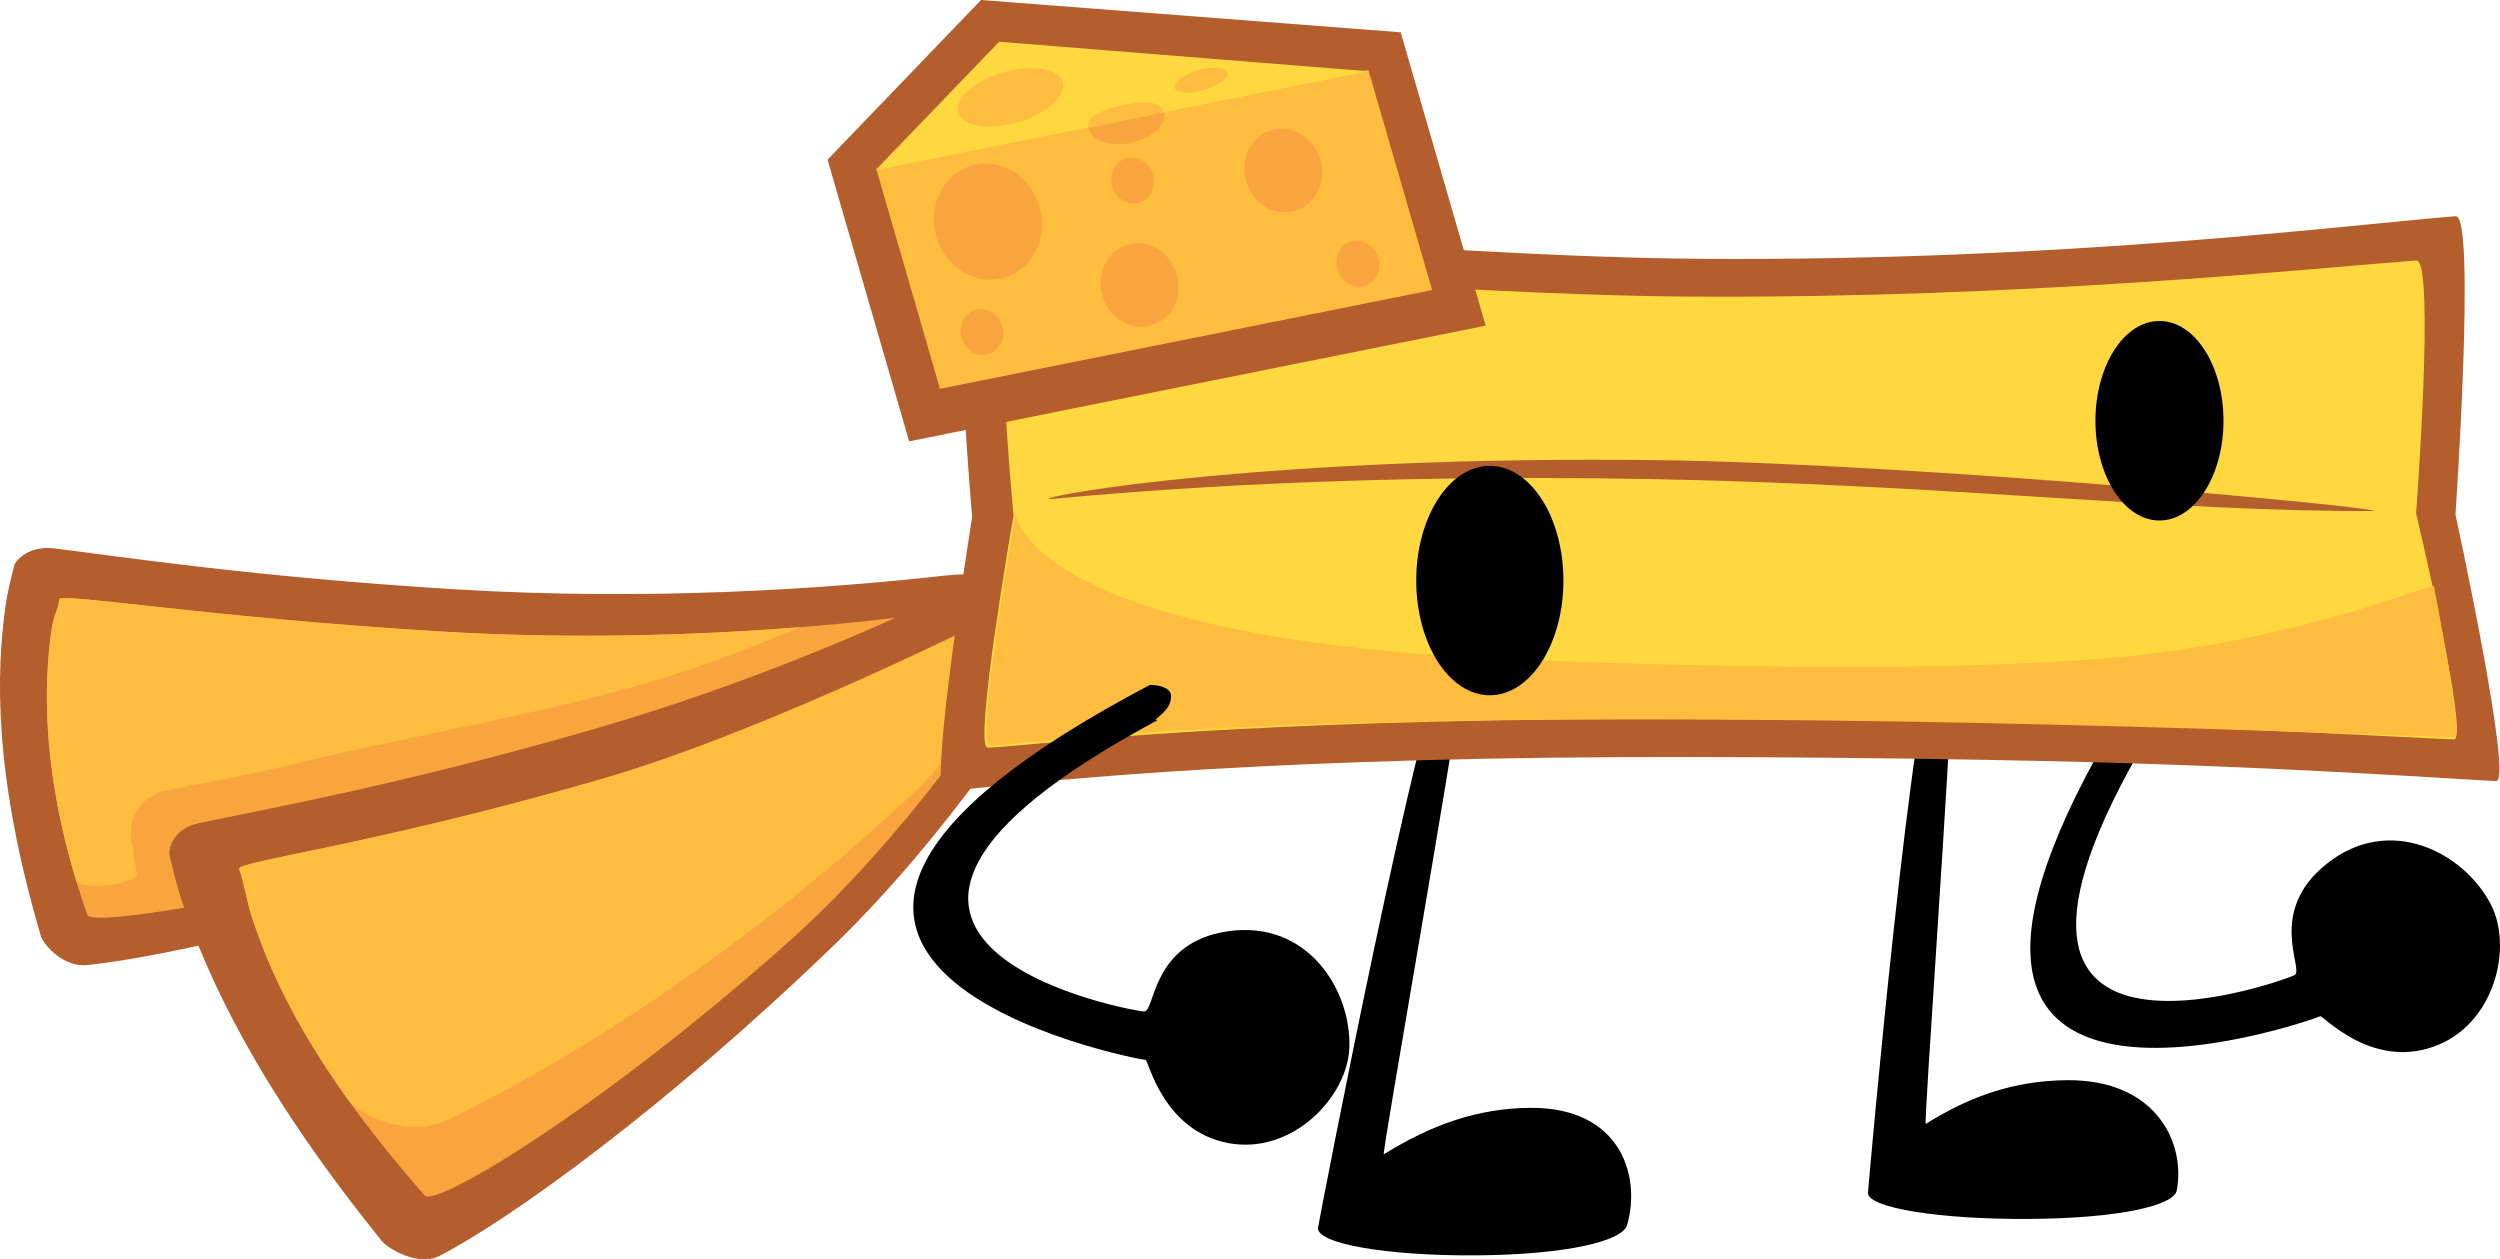 <svg version="1.1" xmlns="http://www.w3.org/2000/svg" xmlns:xlink="http://www.w3.org/1999/xlink" width="145.806" height="73.448" viewBox="0,0,145.806,73.448"><g transform="translate(-166.52,-148.606)"><g data-paper-data="{&quot;isPaintingLayer&quot;:true}" fill-rule="nonzero" stroke-linejoin="miter" stroke-miterlimit="10" stroke-dasharray="" stroke-dashoffset="0" style="mix-blend-mode: normal"><g stroke="none" stroke-width="0" stroke-linecap="round"><path d="M223.493,185.494c-5.564,3.605 -14.278,8.591 -22.876,11.668c-13.25,4.741 -24.457,7.271 -29.033,7.731c-1.357,0.136 -2.53,-1.185 -2.68,-1.695c-2.801,-9.506 -2.588,-15.446 -2.065,-19.226c0.126,-0.91 0.339,-1.674 0.496,-2.343c0.094,-0.398 0.929,-1.211 2.332,-1.041c3.599,0.437 11.651,1.68 23.513,2.394c11.025,0.664 21.277,-0 28.464,-0.808c3.298,-0.371 5.883,0.707 1.849,3.321z" fill="#b45d2d"/><path d="M222.113,184.18c1.036,-0.161 -11.53,8.1 -23.831,12.049c-14.25,4.575 -26.405,6.485 -26.667,5.739c-2.788,-7.929 -2.53,-13.601 -2.089,-16.621c0.161,-1.101 0.392,-1.088 0.443,-1.784c0.03,-0.417 8.368,1.021 22.072,1.863c13.37,0.821 25.362,-0.513 30.073,-1.246z" fill="#f9a53e"/><path d="M174.137,197.189c0,0.291 0.05,0.571 0.142,0.831c0,0.26 0.079,0.808 0.225,1.508c0.142,0.681 -3.357,1.058 -3.557,0.394c-2.072,-6.864 -1.822,-11.822 -1.421,-14.576c0.161,-1.101 0.392,-1.088 0.443,-1.784c0.03,-0.417 8.368,1.021 22.072,1.863c7.954,0.488 15.42,0.214 21.156,-0.242c-2.769,1.144 -5.55,2.254 -8.342,3.076c-7.362,2.168 -14.837,3.318 -22.253,5.155c-1.917,0.475 -6.567,1.255 -6.936,1.47c-0.897,0.379 -1.527,1.268 -1.527,2.304z" fill="#ffbd40"/></g><g stroke="none" stroke-width="0" stroke-linecap="round"><g data-paper-data="{&quot;index&quot;:null}"><path d="M230.527,183.462c-3.345,5.741 -8.917,14.031 -15.346,20.246c-9.909,9.579 -19.037,16.103 -23.055,18.156c-1.192,0.609 -2.948,-0.398 -3.346,-0.89c-7.406,-9.169 -10.211,-15.568 -11.637,-19.774c-0.343,-1.013 -0.532,-1.899 -0.724,-2.666c-0.114,-0.456 0.251,-1.608 1.639,-1.906c3.563,-0.765 11.669,-2.192 23.046,-5.485c10.574,-3.06 19.76,-7.271 26.026,-10.587c2.876,-1.522 5.821,-1.257 3.396,2.906z" fill="#b45d2d"/><path d="M228.581,182.533c0.88,-0.526 -6.613,12.568 -16.041,20.978c-10.921,9.743 -20.623,15.529 -21.244,14.824c-6.597,-7.493 -8.911,-12.7 -10.029,-16.068c-0.407,-1.228 -0.499,-2.216 -0.804,-2.975c-0.182,-0.454 7.667,-1.369 20.819,-5.156c12.832,-3.694 23.294,-9.213 27.299,-11.604z" fill="#f9a53e"/></g><path d="M181.267,202.268c-0.407,-1.228 -0.499,-2.216 -0.804,-2.975c-0.182,-0.454 7.667,-1.369 20.819,-5.156c10.25,-2.951 23.719,-9.869 23.658,-9.781c-0.029,0.042 -0.08,5.772 -5.094,10.451c-11.46,10.694 -21.893,16.533 -27.205,19.109c-2.288,1.11 -5.176,-0.271 -5.814,-1.161c-3.291,-4.592 -4.744,-8.03 -5.56,-10.488z" fill="#ffbd40"/></g><path d="M301.837,207.877c-0.31,0.183 -29.208,10.346 -10.744,-19.053c-0.016,-0.001 1.003,-0.587 1.365,-0.098c0.558,0.838 -0.34,1.888 0.047,1.663c-14.566,23.572 7.999,15.142 7.857,15.073c0.532,-0.343 -1.652,-3.678 1.85,-6.471c3.682,-2.937 7.977,-0.667 9.557,2.315c1.347,2.543 0.248,7.086 -3.321,8.347c-3.677,1.298 -6.463,-1.863 -6.611,-1.776z" data-paper-data="{&quot;index&quot;:null}" fill="#000000" stroke="none" stroke-width="0" stroke-linecap="butt"/><path d="M243.391,220.202c0.048,-0.36 6.098,-31.759 7.759,-33.874c0.017,-0.022 1.026,-0.67 0.863,0.506c-0.93,6.709 -4.929,29.183 -4.786,29.094c2.798,-1.739 5.493,-2.686 8.54,-2.71c5.248,-0.042 6.484,3.942 5.648,6.84c-0.267,0.926 -3.499,1.721 -8.747,1.763c-5.248,0.042 -9.402,-0.683 -9.278,-1.619z" fill="#000000" stroke="none" stroke-width="0" stroke-linecap="butt"/><path d="M275.466,218.175c0.008,-0.339 2.63,-29.87 4.06,-31.859c0.015,-0.021 0.953,-0.63 0.918,0.476c-0.197,6.31 -1.742,27.447 -1.609,27.363c2.608,-1.636 5.2,-2.526 8.244,-2.549c5.244,-0.04 6.915,3.707 6.395,6.433c-0.166,0.871 -3.311,1.619 -8.554,1.658c-5.244,0.04 -9.477,-0.642 -9.455,-1.522z" fill="#000000" stroke="none" stroke-width="0" stroke-linecap="butt"/><g stroke="none" stroke-width="0"><path d="M265.735,163.701c21.09,0.141 37.114,-1.919 44.005,-2.485c1.194,-0.098 -0.012,17.394 -0.012,17.394c0,0 3.386,15.578 2.375,15.548c-1.667,-0.048 -12.052,-0.856 -26.447,-1.169c-9.658,-0.21 -22.876,-0.324 -32.394,-0.135c-20.888,0.416 -29.636,1.829 -31.672,1.87c-0.925,0.019 1.627,-15.968 1.627,-15.968c0,0 -1.555,-17.911 -0.056,-17.782c0,0 26.793,2.621 42.573,2.726z" fill="#b45d2d" stroke-linecap="round"/><path d="M265.069,165.904c19.563,0.12 35.983,-1.627 42.375,-2.107c1.107,-0.083 -0.011,14.749 -0.011,14.749c0,0 3.141,13.209 2.203,13.184c-1.546,-0.041 -12.736,-0.726 -26.089,-0.991c-8.959,-0.178 -21.219,-0.275 -30.048,-0.114c-19.376,0.353 -27.49,1.551 -29.378,1.586c-0.858,0.016 1.509,-13.541 1.509,-13.541c0,0 -1.442,-15.188 -0.052,-15.078c0,0 24.853,2.222 39.49,2.312z" fill="#ffd83f" stroke-linecap="round"/><path d="M309.656,191.603c-1.546,-0.041 -15.179,-0.583 -28.532,-0.848c-8.959,-0.178 -21.219,-0.275 -30.048,-0.114c-19.376,0.353 -24.942,1.409 -26.831,1.444c-0.858,0.016 1.509,-13.541 1.509,-13.541c0,0 0.457,7.442 29.948,8.561c11.341,0.431 27.26,0.735 36.307,-0.385c9.89,-1.224 16.406,-4.178 16.464,-3.91c0,0 1.75,8.807 1.182,8.792z" fill="#ffbd40" stroke-linecap="round"/><path d="M304.965,178.407c-11.508,0.073 -24.773,-1.535 -42.025,-1.857c-17.154,-0.321 -29.017,0.59 -35.252,1.17c-0.42,-0.227 13.067,-2.552 35.425,-2.279c14.714,0.179 42.233,2.739 41.852,2.967z" data-paper-data="{&quot;index&quot;:null}" fill="#b45d2d" stroke-linecap="butt"/></g><path d="M253.41,175.776c2.371,0 4.292,2.995 4.292,6.689c0,3.694 -1.922,6.689 -4.292,6.689c-2.371,0 -4.292,-2.995 -4.292,-6.689c0,-3.694 1.922,-6.689 4.292,-6.689z" fill="#000000" stroke="none" stroke-width="0" stroke-linecap="butt"/><path d="M296.199,173.144c0,3.214 -1.672,5.819 -3.734,5.819c-2.062,0 -3.734,-2.605 -3.734,-5.819c0,-3.214 1.672,-5.819 3.734,-5.819c2.062,0 3.734,2.605 3.734,5.819z" fill="#000000" stroke="none" stroke-width="0" stroke-linecap="butt"/><path d="M233.328,210.422c-0.36,0.002 -30.458,-5.695 0.259,-21.872c-0.014,-0.009 1.162,-0.005 1.23,0.6c0.062,1.005 -1.241,1.463 -0.793,1.463c-24.422,13.09 -0.672,17.111 -0.761,16.981c0.632,-0.03 0.414,-4.01 4.845,-4.671c4.659,-0.695 7.236,3.423 7.108,6.795c-0.109,2.876 -3.339,6.256 -7.058,5.556c-3.833,-0.721 -4.657,-4.853 -4.83,-4.852z" data-paper-data="{&quot;index&quot;:null}" fill="#000000" stroke="none" stroke-width="0" stroke-linecap="butt"/><g stroke-linecap="butt"><path d="M221.305,171.442l-3.717,-12.833l7.133,-7.42l21.572,1.661l3.717,12.833z" fill="none" stroke="#b45d2d" stroke-width="5"/><path d="M221.341,171.281l-3.717,-12.833l28.705,-5.759l3.717,12.833z" fill="#ffbd40" stroke="none" stroke-width="0"/><path d="M217.591,158.52l7.201,-7.479l21.504,1.72z" fill="#ffd83f" stroke="none" stroke-width="0"/><path d="M227.142,160.664c0.523,1.807 -0.399,3.662 -2.059,4.143c-1.661,0.481 -3.431,-0.594 -3.955,-2.401c-0.523,-1.807 0.399,-3.662 2.059,-4.143c1.661,-0.481 3.431,0.594 3.955,2.401z" fill="#f9a53e" stroke="none" stroke-width="0"/><path d="M235.148,164.601c0.377,1.302 -0.287,2.638 -1.483,2.984c-1.196,0.346 -2.471,-0.428 -2.848,-1.729c-0.377,-1.302 0.287,-2.638 1.483,-2.984c1.196,-0.346 2.471,0.428 2.848,1.729z" fill="#f9a53e" stroke="none" stroke-width="0"/><path d="M246.909,163.65c0.207,0.715 -0.158,1.45 -0.815,1.64c-0.657,0.19 -1.358,-0.235 -1.566,-0.951c-0.207,-0.715 0.158,-1.45 0.815,-1.64c0.657,-0.19 1.358,0.235 1.566,0.951z" fill="#f9a53e" stroke="none" stroke-width="0"/><path d="M233.77,158.791c0.207,0.715 -0.158,1.45 -0.815,1.64c-0.657,0.19 -1.358,-0.235 -1.566,-0.951c-0.207,-0.715 0.158,-1.45 0.815,-1.64c0.657,-0.19 1.358,0.235 1.566,0.951z" fill="#f9a53e" stroke="none" stroke-width="0"/><path d="M224.98,167.627c0.207,0.715 -0.158,1.45 -0.815,1.64c-0.657,0.19 -1.358,-0.235 -1.566,-0.951c-0.207,-0.715 0.158,-1.45 0.815,-1.64c0.657,-0.19 1.358,0.235 1.566,0.951z" fill="#f9a53e" stroke="none" stroke-width="0"/><path d="M243.529,157.919c0.377,1.302 -0.287,2.638 -1.483,2.984c-1.196,0.346 -2.471,-0.428 -2.848,-1.729c-0.377,-1.302 0.287,-2.638 1.483,-2.984c1.196,-0.346 2.471,0.428 2.848,1.729z" fill="#f9a53e" stroke="none" stroke-width="0"/><path d="M234.415,155.149c0.153,0.729 -0.71,1.527 -1.929,1.784c-1.219,0.256 -2.331,-0.127 -2.484,-0.856c-0.002,-0.007 4.409,-0.945 4.413,-0.928z" fill="#f9a53e" stroke="none" stroke-width="0"/><path d="M229.976,156.052c-0.153,-0.729 1.16,-1.115 1.986,-1.3c0.897,-0.201 2.274,-0.357 2.427,0.372c0.002,0.007 -4.409,0.945 -4.413,0.928z" data-paper-data="{&quot;index&quot;:null}" fill="#ffbd40" stroke="none" stroke-width="0"/><path d="M228.498,153.404c0.234,0.808 -0.938,1.856 -2.616,2.343c-1.679,0.486 -3.23,0.226 -3.463,-0.582c-0.234,-0.808 0.938,-1.856 2.616,-2.343c1.679,-0.486 3.23,-0.226 3.463,0.582z" fill="#ffbd40" stroke="none" stroke-width="0"/><path d="M238.093,152.836c0.092,0.319 -0.522,0.777 -1.372,1.023c-0.85,0.246 -1.614,0.187 -1.706,-0.131c-0.092,-0.319 0.522,-0.777 1.372,-1.023c0.85,-0.246 1.614,-0.187 1.706,0.131z" fill="#ffbd40" stroke="none" stroke-width="0"/></g></g></g></svg>